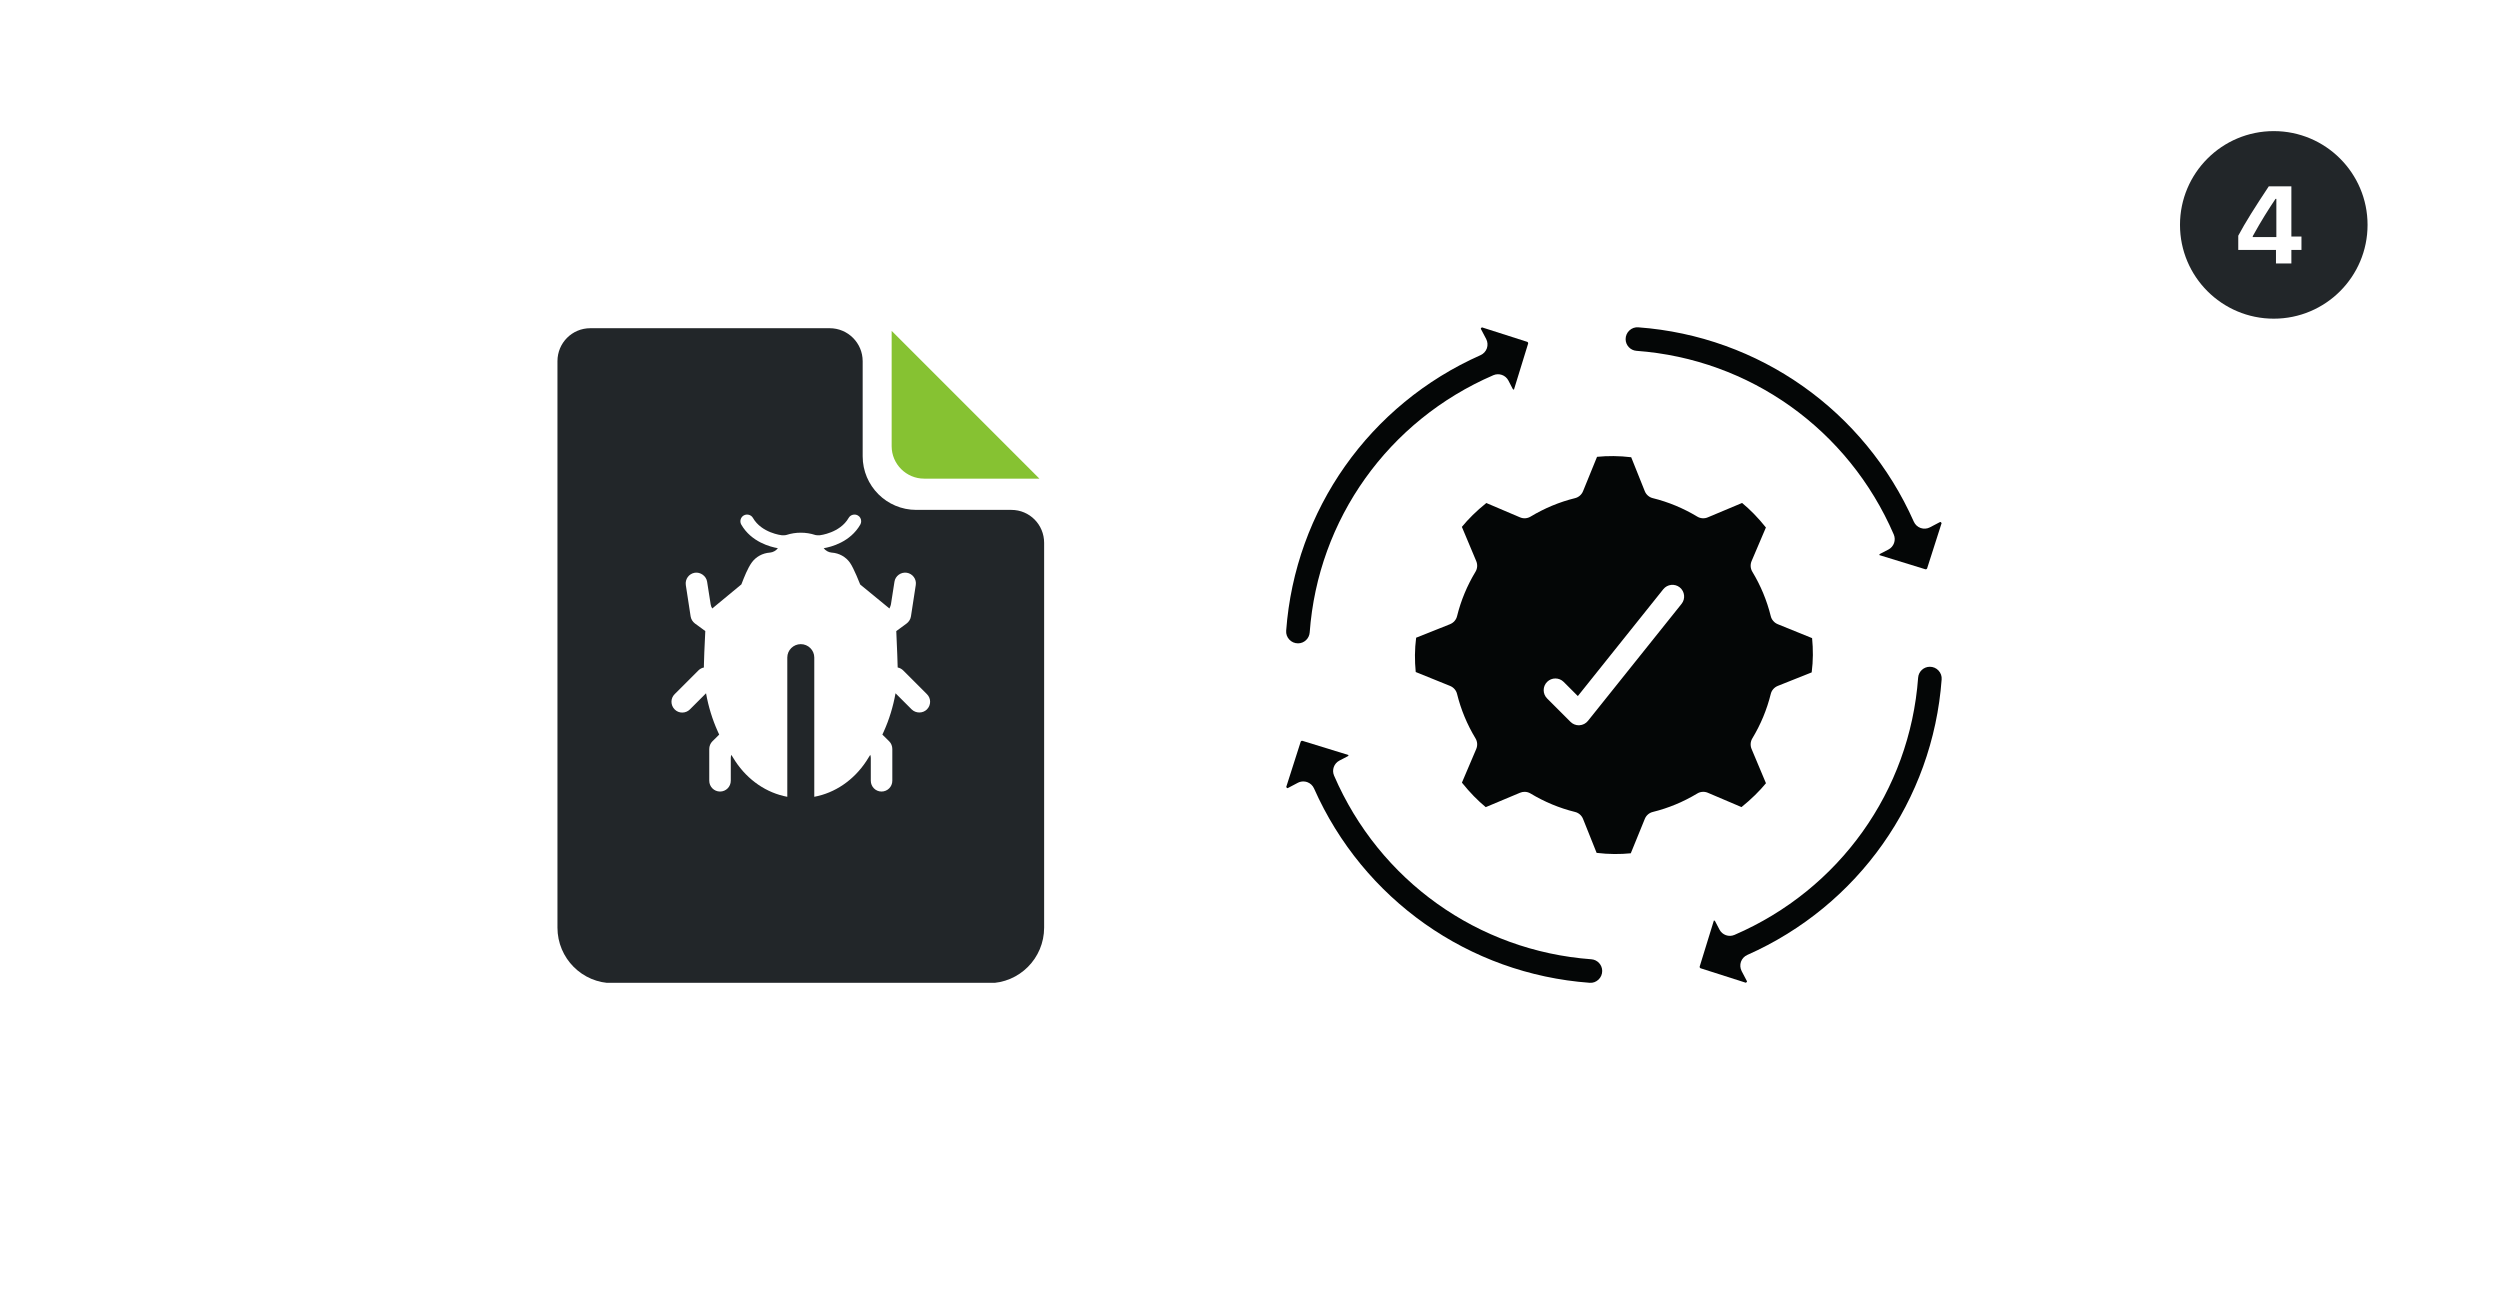 <?xml version="1.0" encoding="UTF-8"?> <svg xmlns="http://www.w3.org/2000/svg" xmlns:xlink="http://www.w3.org/1999/xlink" width="1200" zoomAndPan="magnify" viewBox="0 0 900 472.5" height="630" preserveAspectRatio="xMidYMid meet" version="1.0"><defs><clipPath id="d232ec5669"><path d="M 200.629 118 L 375.941 118 L 375.941 353.82 L 200.629 353.82 Z M 200.629 118 " clip-rule="nonzero"></path></clipPath><clipPath id="43d0ca569a"><path d="M 611 240 L 699.008 240 L 699.008 353.82 L 611 353.82 Z M 611 240 " clip-rule="nonzero"></path></clipPath><clipPath id="2de4848a87"><path d="M 463.008 117.82 L 551 117.82 L 551 232 L 463.008 232 Z M 463.008 117.82 " clip-rule="nonzero"></path></clipPath><clipPath id="42f93b08bb"><path d="M 463.008 266 L 577 266 L 577 353.82 L 463.008 353.82 Z M 463.008 266 " clip-rule="nonzero"></path></clipPath><clipPath id="fb9ba4d51e"><path d="M 585 117.82 L 699 117.82 L 699 205 L 585 205 Z M 585 117.82 " clip-rule="nonzero"></path></clipPath><clipPath id="940558e665"><path d="M 784.797 47.199 L 852.227 47.199 L 852.227 114.629 L 784.797 114.629 Z M 784.797 47.199 " clip-rule="nonzero"></path></clipPath></defs><path fill="#86c232" d="M 332.676 172.309 L 374.184 172.309 L 320.996 119.109 L 320.996 160.633 C 320.996 167.059 326.254 172.309 332.676 172.309 " fill-opacity="1" fill-rule="nonzero"></path><g clip-path="url(#d232ec5669)"><path fill="#222629" d="M 333.684 255.398 C 332.219 256.863 329.715 256.863 328.211 255.398 C 328.211 255.398 324.012 251.199 322.391 249.578 C 321.543 254.32 320.121 259.023 318.152 263.379 C 318.035 263.688 317.844 264.031 317.652 264.453 L 320.121 266.887 C 320.852 267.613 321.234 268.617 321.234 269.66 L 321.234 281.066 C 321.234 283.223 319.5 284.957 317.344 284.957 C 315.227 284.957 313.488 283.223 313.488 281.066 L 313.488 272.859 C 313.488 272.473 313.414 272.086 313.297 271.738 C 312.484 273.09 311.871 274.012 311.871 274.012 C 307.324 280.91 300.578 285.461 293.141 286.848 L 293.141 236.703 C 293.141 234.047 290.945 231.891 288.285 231.891 C 285.625 231.891 283.426 234.047 283.426 236.703 L 283.426 286.848 C 275.992 285.461 269.246 280.91 264.695 274.012 C 264.695 274.012 264.082 273.09 263.27 271.738 C 263.156 272.086 263.082 272.473 263.082 272.859 L 263.082 281.066 C 263.082 283.223 261.344 284.957 259.223 284.957 C 257.066 284.957 255.332 283.223 255.332 281.066 L 255.332 269.66 C 255.332 268.617 255.715 267.613 256.449 266.887 L 258.914 264.453 C 258.727 264.031 258.531 263.688 258.418 263.379 C 256.449 259.023 255.023 254.359 254.176 249.578 C 252.516 251.199 248.355 255.398 248.355 255.398 C 246.855 256.902 244.344 256.902 242.883 255.398 C 241.344 253.859 241.344 251.387 242.883 249.887 L 251.402 241.371 C 251.945 240.828 252.637 240.445 253.402 240.293 L 253.402 239.598 C 253.402 238.477 253.637 232.234 253.906 227.188 L 250.168 224.449 C 249.359 223.832 248.781 222.906 248.625 221.906 L 246.891 210.613 C 246.582 208.496 248.008 206.527 250.129 206.184 C 252.133 205.875 254.25 207.34 254.559 209.418 L 255.836 217.551 C 255.91 218.094 256.105 218.59 256.41 219.055 L 266.895 210.383 C 267.934 207.684 269.168 204.562 270.594 202.562 C 272.098 200.438 274.527 199.129 277.105 198.938 C 277.148 198.938 277.148 198.938 277.188 198.938 C 278.34 198.82 279.344 198.242 280.039 197.355 C 277.418 196.895 270.48 195.16 266.852 188.84 C 266.199 187.684 266.625 186.219 267.738 185.562 C 268.898 184.906 270.402 185.297 271.059 186.453 C 274.176 191.883 281.387 192.695 281.461 192.695 C 281.77 192.73 282.848 192.695 283.121 192.578 C 284.816 192.039 286.512 191.77 288.285 191.77 C 290.059 191.77 291.793 192.039 293.445 192.578 C 293.719 192.695 294.797 192.73 295.105 192.695 C 295.18 192.695 302.391 191.883 305.512 186.453 C 306.168 185.297 307.668 184.906 308.828 185.562 C 309.598 185.988 310.02 186.797 310.02 187.641 C 310.02 188.031 309.945 188.453 309.715 188.84 C 306.09 195.16 299.152 196.93 296.531 197.355 C 297.223 198.242 298.23 198.82 299.383 198.938 C 299.422 198.938 299.422 198.938 299.461 198.938 C 302.082 199.129 304.469 200.438 305.973 202.562 C 307.398 204.562 309.676 210.426 309.676 210.426 L 320.195 219.055 C 320.195 219.055 320.656 218.094 320.738 217.551 L 322.008 209.418 C 322.316 207.34 324.32 205.875 326.438 206.184 C 328.555 206.527 330.02 208.496 329.676 210.613 L 327.941 221.906 C 327.789 222.906 327.211 223.832 326.398 224.449 L 322.66 227.188 C 322.93 232.699 323.164 239.715 323.164 240.293 C 323.938 240.445 324.629 240.828 325.168 241.371 L 333.684 249.887 C 335.227 251.387 335.227 253.859 333.684 255.398 Z M 364.094 183.562 L 329.867 183.562 C 319.191 183.562 310.562 174.926 310.562 164.254 L 310.562 130.023 C 310.562 123.473 305.242 118.156 298.688 118.156 L 212.516 118.156 C 205.922 118.156 200.684 123.473 200.684 130.023 L 200.684 333.945 C 200.684 344.969 209.586 353.945 220.645 353.945 L 355.922 353.945 C 366.984 353.945 375.887 344.969 375.887 333.945 L 375.887 195.43 C 375.887 188.84 370.645 183.562 364.094 183.562 " fill-opacity="1" fill-rule="nonzero"></path></g><path fill="#040606" d="M 571.656 259.523 C 570.902 260.461 569.797 261.023 568.598 261.09 C 568.516 261.105 568.449 261.105 568.367 261.105 C 567.246 261.105 566.176 260.66 565.387 259.871 L 556.957 251.441 C 555.312 249.797 555.312 247.129 556.957 245.48 C 558.605 243.836 561.27 243.836 562.918 245.48 L 568.02 250.586 L 598.789 212.113 C 600.254 210.305 602.902 210.008 604.715 211.457 C 606.523 212.922 606.82 215.57 605.371 217.383 Z M 587.082 307.184 L 592.121 294.82 C 592.613 293.566 593.699 292.613 595.02 292.301 C 600.633 290.918 605.996 288.68 611.004 285.668 C 612.156 284.957 613.586 284.859 614.84 285.402 L 626.938 290.555 C 630.574 287.625 633.406 284.793 635.746 281.961 L 630.574 269.648 C 630.051 268.398 630.133 266.98 630.84 265.812 C 633.852 260.824 636.09 255.441 637.473 249.828 C 637.785 248.512 638.742 247.441 639.992 246.93 L 652.207 242.059 C 652.75 237.859 652.75 233.777 652.355 229.727 L 639.992 224.707 C 638.742 224.195 637.785 223.125 637.473 221.809 C 636.09 216.195 633.852 210.812 630.84 205.824 C 630.133 204.656 630.051 203.242 630.574 201.988 L 635.727 189.891 C 632.797 186.234 629.965 183.387 627.152 181.066 L 614.84 186.234 C 613.586 186.777 612.156 186.68 611.004 185.973 C 605.996 182.961 600.633 180.719 595.02 179.336 C 593.699 179.023 592.613 178.07 592.121 176.82 L 587.23 164.605 C 582.902 164.078 578.688 164.078 574.934 164.457 L 569.898 176.82 C 569.402 178.07 568.316 179.023 567 179.336 C 561.387 180.719 556.02 182.961 551.016 185.973 C 549.848 186.68 548.43 186.777 547.18 186.234 L 535.078 181.082 C 531.441 183.996 528.625 186.828 526.273 189.676 L 531.441 201.988 C 531.969 203.242 531.887 204.656 531.18 205.824 C 528.164 210.812 525.926 216.195 524.543 221.809 C 524.23 223.125 523.277 224.195 522.023 224.707 L 509.809 229.578 C 509.266 233.777 509.266 237.859 509.66 241.91 C 509.66 241.91 509.66 241.91 509.66 241.926 L 522.023 246.93 C 523.277 247.441 524.23 248.512 524.543 249.828 C 525.926 255.441 528.164 260.824 531.18 265.812 C 531.887 266.98 531.969 268.398 531.441 269.648 L 526.289 281.75 C 529.219 285.402 532.051 288.25 534.867 290.57 L 547.18 285.402 C 547.707 285.172 548.281 285.059 548.84 285.059 C 549.598 285.059 550.34 285.254 551.016 285.668 C 556.02 288.68 561.387 290.918 567 292.301 C 568.316 292.613 569.402 293.566 569.898 294.82 L 574.785 307.035 C 579.117 307.562 583.328 307.562 587.082 307.184 " fill-opacity="1" fill-rule="nonzero"></path><g clip-path="url(#43d0ca569a)"><path fill="#040606" d="M 694.73 240.035 C 692.539 240.035 690.695 241.746 690.531 243.934 C 687.535 284.762 662.199 320.254 624.402 336.566 C 622.395 337.438 620.023 336.602 619.004 334.641 L 617.438 331.645 C 617.391 331.547 617.227 331.363 616.996 331.383 L 611.891 347.941 C 611.824 348.188 611.988 348.52 612.238 348.586 L 628.5 353.785 C 629.043 353.473 628.93 353.277 628.863 353.16 L 626.988 349.59 C 626.461 348.551 626.363 347.348 626.738 346.246 C 627.137 345.145 627.957 344.254 629.027 343.777 C 669 326.062 695.797 288.055 698.992 244.594 C 699.09 243.406 698.68 242.273 697.871 241.398 C 697.051 240.512 695.93 240.035 694.73 240.035 " fill-opacity="1" fill-rule="nonzero"></path></g><g clip-path="url(#2de4848a87)"><path fill="#040606" d="M 467.289 231.605 C 469.477 231.605 471.32 229.895 471.488 227.703 C 474.484 186.879 499.816 151.387 537.613 135.07 C 539.641 134.199 541.992 135.039 543.016 136.98 L 544.578 139.992 C 544.629 140.094 544.793 140.273 545.023 140.258 L 550.125 123.695 C 550.191 123.449 550.027 123.121 549.781 123.055 L 533.516 117.852 C 532.973 118.164 533.086 118.363 533.152 118.477 L 535.031 122.051 C 535.559 123.07 535.656 124.289 535.277 125.391 C 534.883 126.496 534.059 127.383 532.988 127.859 C 493.035 145.59 466.219 183.586 463.023 227.043 C 462.926 228.23 463.336 229.367 464.145 230.238 C 464.969 231.129 466.086 231.605 467.289 231.605 " fill-opacity="1" fill-rule="nonzero"></path></g><g clip-path="url(#42f93b08bb)"><path fill="#040606" d="M 482.188 273.812 L 485.184 272.25 C 485.281 272.199 485.48 272.086 485.445 271.805 L 468.887 266.703 C 468.637 266.621 468.309 266.801 468.242 267.047 L 463.043 283.312 C 463.355 283.855 463.551 283.738 463.668 283.676 L 467.238 281.797 C 467.848 281.484 468.523 281.32 469.199 281.32 C 469.66 281.32 470.121 281.402 470.582 281.551 C 471.684 281.945 472.574 282.77 473.051 283.84 C 490.762 323.793 528.773 350.609 572.234 353.801 C 573.453 353.918 574.555 353.488 575.43 352.684 C 576.316 351.859 576.793 350.742 576.793 349.539 C 576.793 347.348 575.082 345.504 572.895 345.34 C 532.066 342.344 496.574 317.012 480.262 279.215 C 479.387 277.188 480.227 274.836 482.188 273.812 " fill-opacity="1" fill-rule="nonzero"></path></g><g clip-path="url(#fb9ba4d51e)"><path fill="#040606" d="M 586.59 118.953 C 585.699 119.777 585.223 120.898 585.223 122.098 C 585.223 124.289 586.934 126.133 589.125 126.297 C 629.949 129.293 665.441 154.629 681.758 192.426 C 682.629 194.449 681.789 196.805 679.848 197.824 L 676.836 199.387 C 676.734 199.438 676.539 199.555 676.57 199.832 L 693.133 204.938 C 693.363 205.02 693.707 204.836 693.773 204.59 L 698.977 188.324 C 698.664 187.781 698.465 187.898 698.352 187.965 L 694.777 189.84 C 693.758 190.383 692.539 190.465 691.438 190.086 C 690.332 189.691 689.445 188.871 688.969 187.801 C 671.238 147.828 633.242 121.027 589.781 117.836 C 588.598 117.738 587.461 118.148 586.59 118.953 " fill-opacity="1" fill-rule="nonzero"></path></g><g clip-path="url(#940558e665)"><path fill="#222629" d="M 818.559 47.199 C 799.914 47.199 784.797 62.316 784.797 80.961 C 784.797 99.605 799.914 114.723 818.559 114.723 C 837.203 114.723 852.32 99.605 852.32 80.961 C 852.32 62.316 837.203 47.199 818.559 47.199 Z M 816.758 67.086 L 824.895 67.086 L 824.895 85.164 L 828.527 85.164 L 828.527 89.988 L 824.895 89.988 L 824.895 94.836 L 819.352 94.836 L 819.352 89.988 L 805.773 89.988 L 805.773 84.855 C 808.273 80.145 811.895 74.414 816.758 67.086 Z M 819.18 71.602 C 816.645 75.395 814.16 79.277 810.988 85.027 L 810.988 85.336 L 819.488 85.336 L 819.488 71.602 Z M 819.18 71.602 " fill-opacity="1" fill-rule="nonzero"></path></g></svg> 